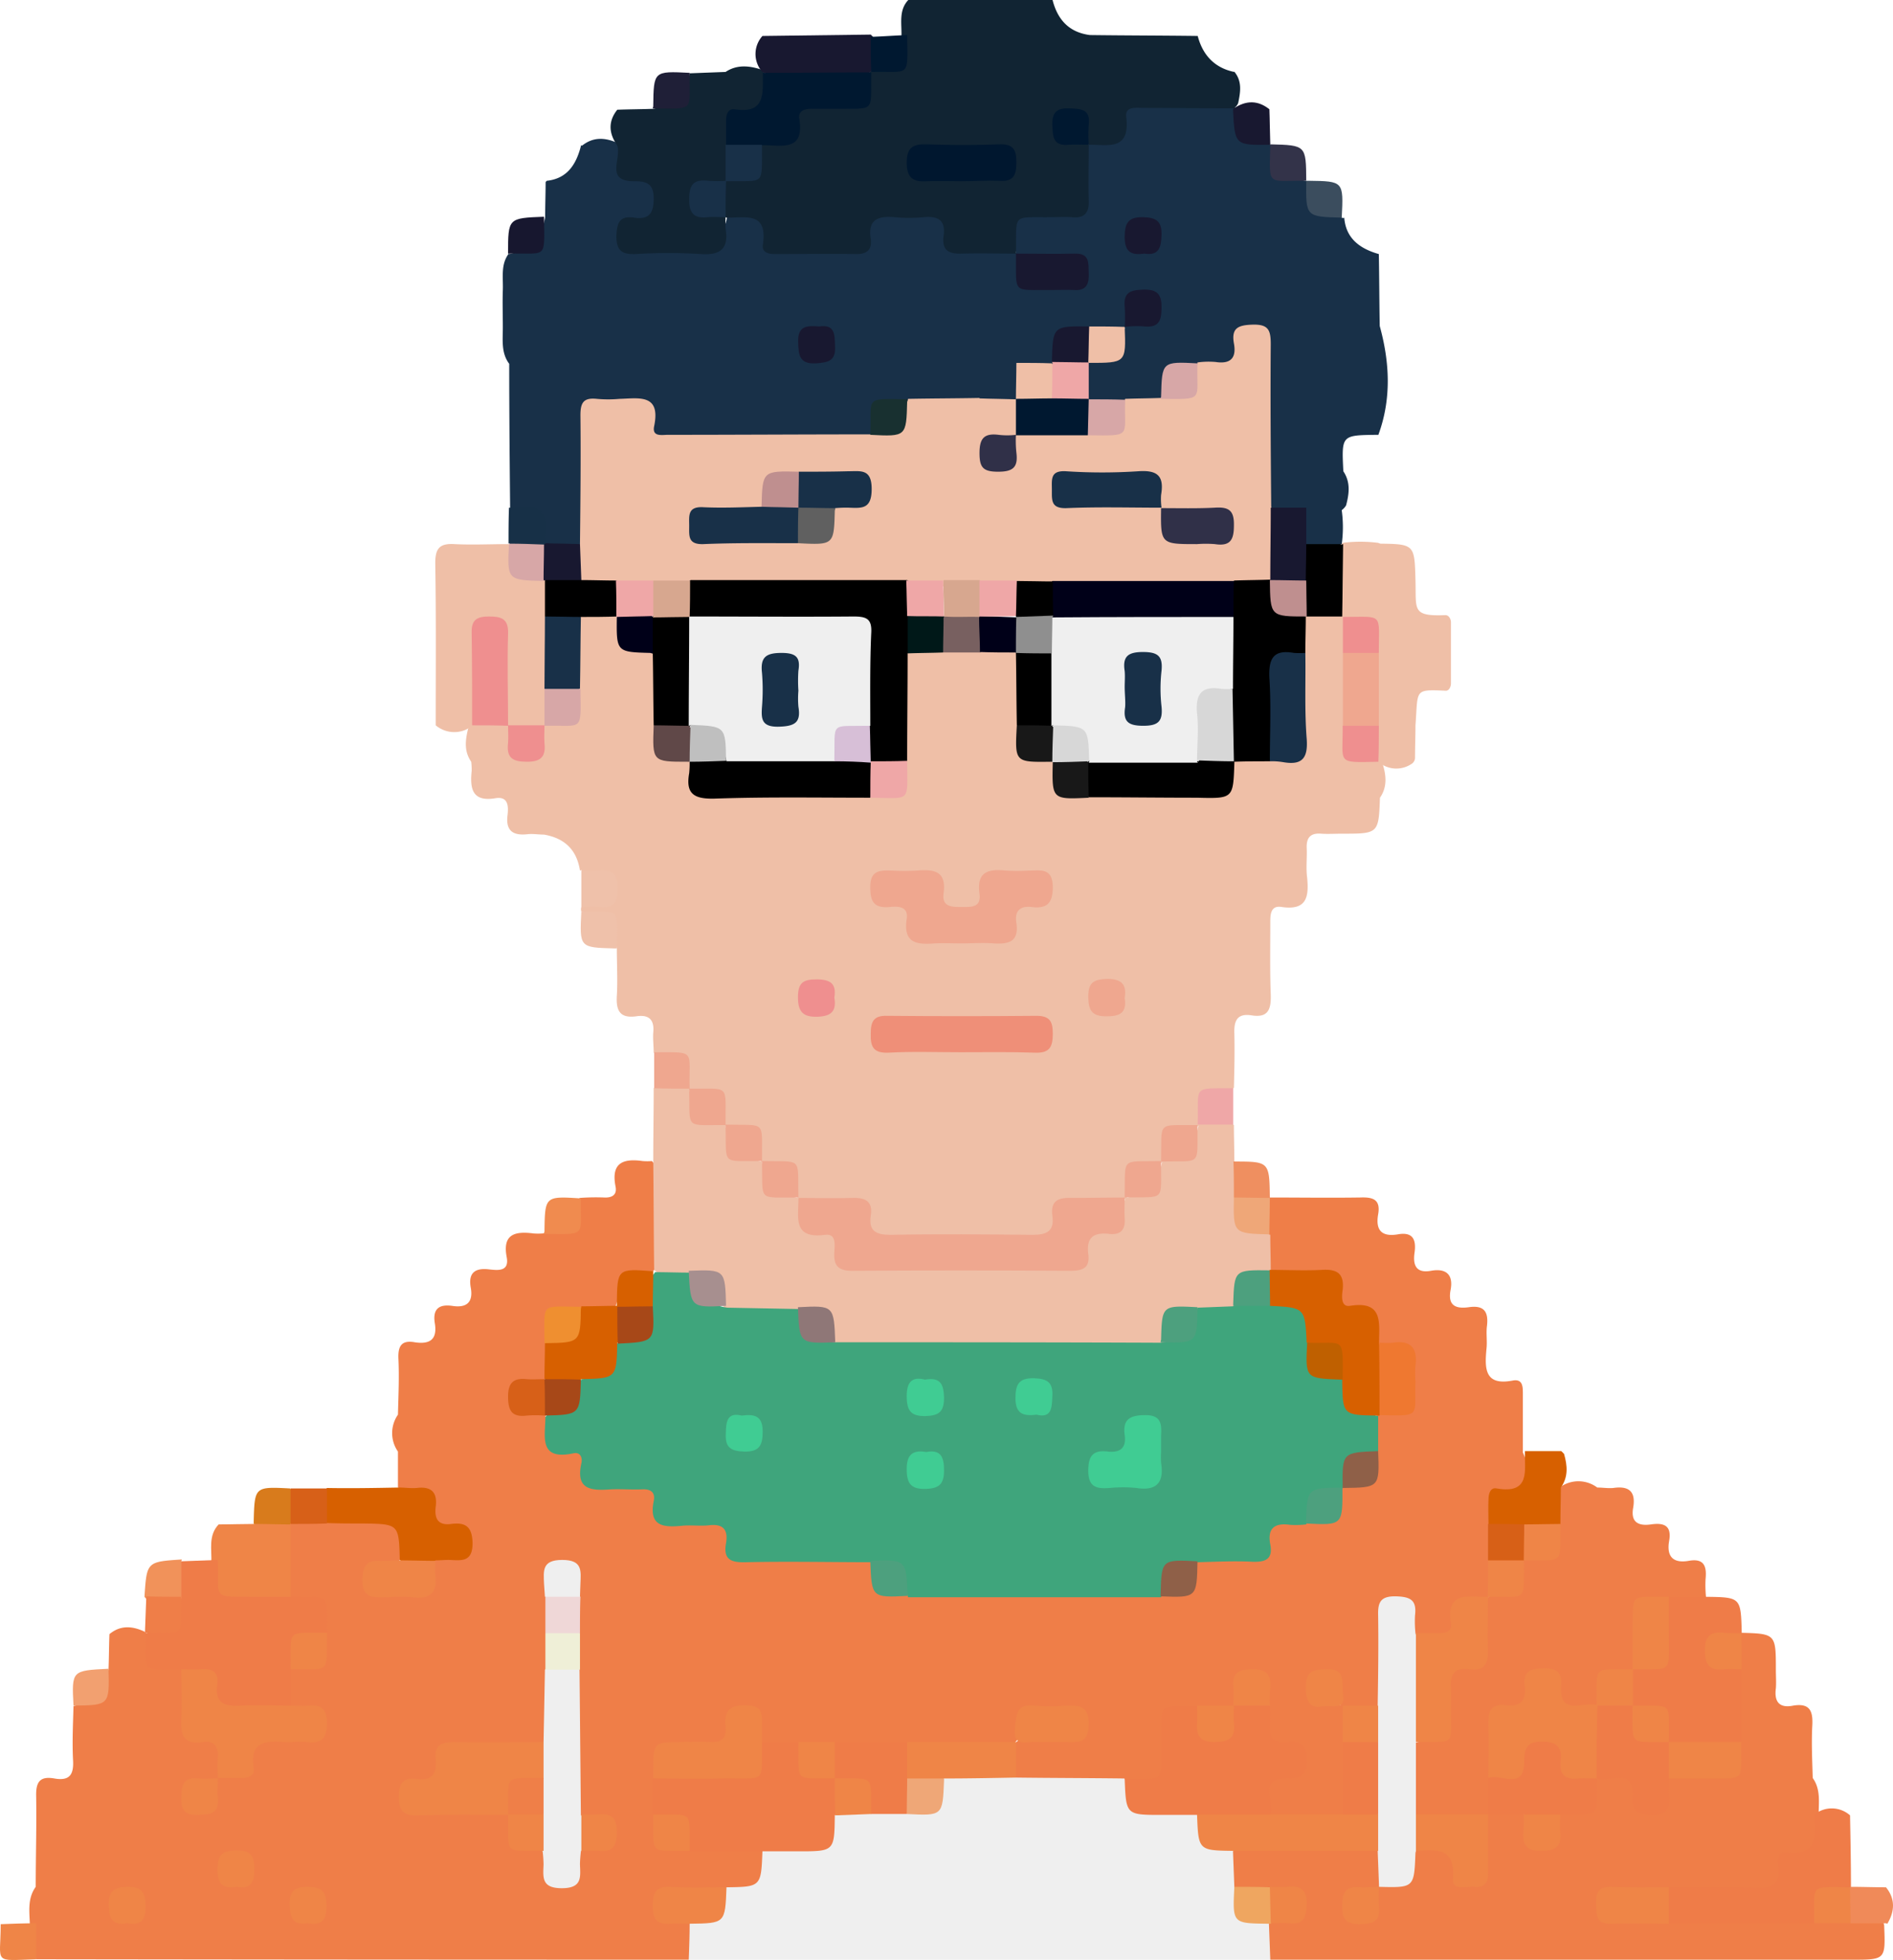 <svg xmlns="http://www.w3.org/2000/svg" viewBox="0 0 415.99 430.46"><defs><style>.cls-1{fill:#ef7e48;}.cls-2{fill:#efbfa7;}.cls-3{fill:#183048;}.cls-4{fill:#efefef;}.cls-5{fill:#112433;}.cls-6{fill:#ef7c48;}.cls-7{fill:#d76000;}.cls-8{fill:#ef8547;}.cls-9{fill:#181830;}.cls-10{fill:#d87b1c;}.cls-11{fill:#d76018;}.cls-12{fill:#333349;}.cls-13{fill:#f1925a;}.cls-14{fill:#f08a59;}.cls-15{fill:#f2a070;}.cls-16{fill:#1f1f37;}.cls-17{fill:#173047;}.cls-18{fill:#ef8f60;}.cls-19{fill:#f08b4f;}.cls-20{fill:#17172f;}.cls-21{fill:#3b4d5e;}.cls-22{fill:#efc1aa;}.cls-23{fill:#efa78f;}.cls-24{fill:#efa7a7;}.cls-25{fill:#3fa57c;}.cls-26{fill:#ef7830;}.cls-27{fill:#efefd7;}.cls-28{fill:#efd7d7;}.cls-29{fill:#8f6048;}.cls-30{fill:#4da07e;}.cls-31{fill:#d76017;}.cls-32{fill:#efa778;}.cls-33{fill:#ef8f30;}.cls-34{fill:#ef8f78;}.cls-35{fill:#ef8f8f;}.cls-36{fill:#000018;}.cls-37{fill:#001818;}.cls-38{fill:#786060;}.cls-39{fill:#d7a7a7;}.cls-40{fill:#604848;}.cls-41{fill:#181818;}.cls-42{fill:#183030;}.cls-43{fill:#efa660;}.cls-44{fill:#efa777;}.cls-45{fill:#001830;}.cls-46{fill:#00172f;}.cls-47{fill:#a78f8f;}.cls-48{fill:#8f7777;}.cls-49{fill:#40cc93;}.cls-50{fill:#a74818;}.cls-51{fill:#bf6000;}.cls-52{fill:#ef7f48;}.cls-53{fill:#d7bfd7;}.cls-54{fill:#d7a78f;}.cls-55{fill:#d7d7d7;}.cls-56{fill:#bf8f8f;}.cls-57{fill:#bfbfbf;}.cls-58{fill:#8f8f8f;}.cls-59{fill:#303048;}.cls-60{fill:#606060;}</style></defs><title>Asset 7</title><g id="Layer_2" data-name="Layer 2"><g id="Layer_1-2" data-name="Layer 1"><path class="cls-1" d="M151.35,430.4q-71.7,0-143.4-.1c-2-2.3-1.3-5.2-1.4-7.9s-.5-5.5,1.3-8c0-6.6.2-13.1.1-19.7-.1-3.1.6-4.7,4-4.1s4.3-.9,4.1-4.1c-.2-3.9,0-7.9.1-11.8,4.3-1,7-3.7,7.7-8.1.1-2.6.1-5.2.2-7.7,2.4-2,5-1.8,7.6-.6a2.7,2.7,0,0,1,1.1,1.5c.3,3.8,2.1,5.9,6,5.9a2.34,2.34,0,0,1,1.6,1c1.6,3.1.8,6.5,1,9.7.1,2,.2,3.8,2.7,4.6,5.5,2,5.8,2.8,4.4,8.7-1.1,1.8-2.9,1.9-4.7,2.2a2.48,2.48,0,0,0-2.3,2.7,2.1,2.1,0,0,0,2.1,2.3,2.49,2.49,0,0,0,2.8-2.2c.3-1.6.3-3.3,1.7-4.5,3.3-1.2,6.8-2,7.1-6.7.1-2.1,2.6-2.2,4.4-2.3,2.5-.2,4.9,0,7.4-.2,1.6-.2,3-.6,3-2.5,0-1.7-1.2-2.2-2.6-2.4s-3-.3-4.1-1.5a8.8,8.8,0,0,1-.2-7.6,2.66,2.66,0,0,1,2-1.3c4.9.1,5.6-3,5.2-6.9,1.8-6.3-3.5-6.4-7.1-8.2-1.7-5-1.2-10-.4-15a2.59,2.59,0,0,1,1.1-1.4c2.6-1.3,5.5-.8,8.2-.9a72.16,72.16,0,0,1,9.3-.1c7,.1,8.2,1.7,6.9,8.8-.9,1.7-2.6,1.8-4.2,2.1s-3,.8-2.9,2.7c.1,2.3,1.9,2.4,3.6,2.4s3.6,0,5.5,0c2.4,0,3.7-1.1,3.9-3.5a6.39,6.39,0,0,1,1-3.3c1.2-1,2.7-1,4.2-1.3s2.5-.9,2.4-2.6a2.3,2.3,0,0,0-2.1-2.3c-3.4-.4-5.5-1.9-5.6-5.6a2.63,2.63,0,0,0-2.6-2.5c-1.4-.3-3-.2-4-1.5v-7.8a7.07,7.07,0,0,1,0-8.1c.1-4.1.3-8.2.1-12.4-.1-2.8.8-4,3.6-3.5,3.3.5,5-.6,4.4-4.2-.5-3.1.9-4.2,3.8-3.8,3.1.5,4.7-.7,4.1-4s1-4.4,4.1-4c1.9.2,4.4.5,3.8-2.7-1-5.2,2-5.7,5.9-5.2a13.33,13.33,0,0,0,2,0,9.44,9.44,0,0,0,8.1-7.8,48.66,48.66,0,0,1,5.4-.1c1.9.1,2.9-.7,2.5-2.5-1-5.2,1.8-6.1,6-5.5a13.33,13.33,0,0,0,2,0c1.8,1.9,1.5,4.2,1.5,6.5-.1,5.4.5,10.8-.4,16.2a10.93,10.93,0,0,1-.8,1.5c-5.2.3-7.2,3.8-8.4,8.2-2.3,1.3-4.8,1-7.3,1-6.9.1-6.9.1-7,6.9,0,2.5.3,5-.9,7.3-1.2,1.6-3.2,1.4-4.9,1.9a2.29,2.29,0,0,0-2,2.4,2.38,2.38,0,0,0,2,2.4c1.7.5,3.7.3,4.9,1.9.9,3.3,1.8,6.4,6,6.7a3,3,0,0,1,2.5,2.8c.5,4.4,3.5,4.7,6.8,4.5a27.9,27.9,0,0,1,5,.2c2.2.3,3.9,1.2,4.2,3.5.5,3.7,2.9,4.4,6.1,4.3a41.73,41.73,0,0,1,5,.1c2.5.2,4.6,1.1,5,3.9.5,3.5,2.8,4,5.8,4h18.4c2.1,0,4.3-.2,6.3,1,.4.3.9.7.9,1.1.2,5.4,3.4,6.6,8.1,5.9q27-.3,54,0c6,1.6,7.7-2.4,8.9-6.9,2.9-1.6,6.1-1,9.2-1,2.9,0,5-.5,5.6-4,.8-4.9,5-3.7,8.3-3.9,6.9.1,6.9.1,8.1-6a2.13,2.13,0,0,1,1-1.1c6.4-1.6,6.4-1.6,6.4-7.6,0-2.4-.2-4.9.6-7.2a2.54,2.54,0,0,1,1.1-1.2c5.9-1.5,8-5.4,6.1-11.6a3.07,3.07,0,0,0-2.8-2.3c-1.4-.2-3-.3-4.1-1.5-.9-3.5-1.7-7-6.5-7.2-1.4-.1-2.1-1.6-2.2-3-.2-3.8-2.7-4.3-5.8-4.3s-6.3.7-9.1-1.3c-1.7-2.3-1.3-5-1.3-7.7s-.4-5.3.8-7.8l.6-.6c6.6,0,13.2.1,19.9,0,2.7-.1,4.6.3,4,3.7s.7,5,4.3,4.4c3.3-.6,4.1,1.1,3.7,4-.4,2.7.3,4.6,3.6,4s5,.8,4.3,4.3c-.6,3.3,1.1,4.1,4,3.7,3.4-.5,4.4,1,4,4.2-.2,1.6.1,3.3-.1,5-.4,4.3-.4,8.1,5.8,6.9,2.2-.4,2.2,1.4,2.2,2.9V319c2.5,5.6,1.8,7.6-3.7,9.5-3.6,1.2-2.5,4-2.9,6.4.1,2.6.1,5.2,0,7.7s.3,5.2-.7,7.8a3.45,3.45,0,0,1-1.2,1.2c-3.2.7-6,1.4-6.7,5.6-.6,3.3-3.9,3.7-9,1.9a7.07,7.07,0,0,1-1.2-3.7c-.3-1.3-.6-2.6-2.3-2.6-2,0-2.5,1.4-2.6,3-.3,4.3,0,8.5-.1,12.8-.1,2.3.3,4.6-1.3,6.6a7.87,7.87,0,0,1-7.3.3,4.47,4.47,0,0,1-2-3.3c-.3-1.8-.4-3.8-2.9-3.8a2.08,2.08,0,0,0-2.3,2c-.1,2.9,2.1,2.9,4,3.2a4.82,4.82,0,0,1,2.9,1.7c1.4,2.4.9,5.1,1,7.7-.3,5.3,1.2,10.7-1.2,15.9-5.2,2.2-10.5,1.7-15.8.4-3.1-5.3-2.3-8,3.1-10.1,1.3-.5,2.5-.8,2.6-2.5a2.1,2.1,0,0,0-2.1-2.3c-5.7-.5-5.6-4.6-5.5-8.7-.5-2.5,1.8-6.4-2.1-7.1-4.5-.8-2.4,4.1-3.9,6.1a2.34,2.34,0,0,1-1.2,1c-2.5.8-5.1.6-7.6.6-5.9.5-6,.6-6.2,6.3v2.5c-.2,6.1-1.2,7-7.4,7.2a20.83,20.83,0,0,0-2.5,0c-6.1.3-12.2.1-18.3.1a9.43,9.43,0,0,1-5.2-1.1c-1.9-2.5-1.8-5.1-.5-7.9,1.6-2.1,4-1.9,6.3-2,2.1-.1,4.3.2,6.4-.3a2.33,2.33,0,0,0,2-2.5,2.1,2.1,0,0,0-2.2-2.2,34.78,34.78,0,0,0-7.9,0,2.78,2.78,0,0,0-2.6,2.5c-.3,1.6-.6,3.3-2.1,4.3-7.6,2.2-15.4.7-23.2,1-5.3.1-10.6.2-15.8,0-2.7.1-5.5.1-8.2,0s-5.3.4-7.8-.9c-1.4-1.2-1.4-2.9-1.7-4.5-.3-1.2-.8-2.2-2.2-2.3a2.27,2.27,0,0,0-2.5,1.9c-.5,6-4.8,5.7-9.1,5.7-7,0-7,0-7.1,6.7.1,2.5.1,4.9,0,7.4.1,6.9.1,6.9,7.3,6.9,5.2.3,10.5-1.2,15.5,1.2,2.7,7.3.9,9.6-7.3,9.6-3.8,0-7.5-.1-11.3,0-1.6.1-3.5.1-3.7,2.3s1.6,2.5,3.2,2.8a5.09,5.09,0,0,1,3.5,1.5C153.25,425.3,153.45,428,151.35,430.4Z"/><path class="cls-2" d="M143.65,231.2c0-1.5-.2-3-.1-4.4.3-2.9-1-4-3.7-3.6-3.6.5-4.5-1.2-4.3-4.5s0-6.9,0-10.4c-.9-4.4-3.4-7.1-7.8-8.1a1.7,1.7,0,0,1,0-1c1-1.1,2.3-1.2,3.6-1.4s2.6-.8,2.7-2.4c.1-1.9-1-2.6-2.7-2.9-1.3-.2-2.7-.3-3.6-1.4l-.3.1c-.7-4.5-3.3-7.1-7.9-7.9-1.2,0-2.3-.2-3.5-.1-3.3.4-5-.7-4.5-4.3.2-1.9.1-4-2.6-3.6-5.2.9-5.7-2.1-5.3-6a14.08,14.08,0,0,0-.1-2c-1.6-2.3-1.3-4.7-.7-7.2a3.25,3.25,0,0,1,1-1.3,10.51,10.51,0,0,1,7.2-.3,2.73,2.73,0,0,1,1.2.9,8.38,8.38,0,0,1,.8,3.8c.1,1.4.7,2.5,2.3,2.6a2.51,2.51,0,0,0,3-2.5c.2-1.3.1-2.6.8-3.8a3.57,3.57,0,0,1,1.1-1c6.2-1.3,6.2-1.3,6.1-8.2.3-5.1-1.1-10.2,1.1-15.1,2.6-1.8,5.2-1.6,7.9-.4,1.4,4.5,4.1,7.7,8.9,8.7,1.8,4.9.7,10,.9,15.1-1.6,6.1,3,7.3,7,8.9,2.2,6.1,2.2,6.1,9.1,6.2,9.9.1,19.8-.1,29.6.1,7.1-.1,7.1-.1,7.2-7.3.3-7.7-1.3-15.5,1-23.1,2.4-2.1,5.3-1.5,8.1-1.5s5.5-.1,8.3,0,5.6-.5,8.1,1.4c2.5,4.9,1,10.2,1.3,15.2-1.4,5.6,2,7.6,6.6,8.6.2.2.5.5.5.8.2,5.3,3.3,6.7,8.1,5.9,7.5-.2,15-.2,22.4,0,5.9,1.5,7.5-2.5,8.9-6.9,2.4-1.4,5.1-1.1,7.7-1.1,6.5-.3,6.6-.4,6.6-6.7.1-5.2-.1-10.4.1-15.7,0-2.7-.4-5.4,1-7.9,2.3-2.1,5-1.7,7.7-1a3,3,0,0,1,1.3,1.2c1.1,2.6.7,5.3.8,7.9q.15,7.35,0,14.7c-.1,6.8-.1,6.8,6.2,8.3a2.54,2.54,0,0,1,1.1,1.2c.8,2.6,1,5.1-.6,7.4-.3,7.9-.3,7.9-8.4,7.9-1.5,0-3,.1-4.5,0-2.4-.2-3.3.9-3.2,3.2.1,2.1-.2,4.3.1,6.5.4,4.2-.1,7.2-5.6,6.4-2.4-.4-2.5,1.6-2.5,3.3,0,5.3-.1,10.6.1,15.9.1,3.2-.5,5.2-4.2,4.6-3.2-.5-3.9,1.2-3.8,4,.1,4,0,7.9-.1,11.9-.4.3-.8.8-1.2.8-4.6-.2-5.6,2.9-5.9,6.6a3.13,3.13,0,0,1-.9,1.1c-4.4.3-7.4,2-7.1,7a3.46,3.46,0,0,1-1,1.1c-5.2-.2-6.7,3.3-7.4,7.5a4.19,4.19,0,0,1-1.4.9,19.39,19.39,0,0,1-5.9.5c-3.8-.1-7.3-.2-8.1,5-.4,2.6-3,2.9-5.2,2.9-10.4.2-20.9.2-31.3,0-2.7,0-5-.9-5.5-4s-2.5-3.9-5.3-3.9a34.92,34.92,0,0,1-7.9-.4,5.07,5.07,0,0,1-1.5-.7c-.3-.4-.8-.8-.8-1.2,0-4.5-2.4-6.4-6.6-6.4a3.13,3.13,0,0,1-1.1-.9c-.3-4.3-1.9-7.4-7-7.1a3.13,3.13,0,0,1-1.1-.9c-.1-4.6-2.2-7.2-7-7.1a3.18,3.18,0,0,1-1-1C151.15,233.6,147.55,232.2,143.65,231.2Z"/><path class="cls-3" d="M303,55.8c.1,5.3.1,10.5.2,15.8,2.2,8,2.6,16-.3,23.9h-.5c-7.6.1-7.6.1-7.2,8,1.6,2.4,1.3,4.9.6,7.5a3.45,3.45,0,0,1-1.2,1.2c-2.6,1-5.2.6-7.9.7s-5.4.5-7.9-1.2c-1.5-2-1.2-4.4-1.2-6.7V80.2a16,16,0,0,0-.3-4.4c-.3-1.2-.9-2.1-2.3-2.1a1.84,1.84,0,0,0-2,1.8c-.7,5.8-4.8,5.9-9.2,5.6-6-1.5-7.3,2.7-8.6,7-2.5,1.4-5.1,1-7.8,1s-5.4.4-7.9-1c-2.1-2.3-1.7-4.9-1.1-7.5a3,3,0,0,1,.9-1.3c4.8-.2,6.9-3.2,7.9-7.4,1.2-1.4,3-1.2,4.6-1.6a2.49,2.49,0,0,0,2-2.9,2.14,2.14,0,0,0-1.9-2c-1.5-.2-2.6.3-3,1.8-.5,1.7-.3,3.7-1.9,4.9-2.1,1.5-4.6,1-6.9,1-6.5,0-6.5,0-8,6.2a3.18,3.18,0,0,1-1.2,1.1c-2.4.9-4.9.6-7.4.6-4-.4-7.1.3-7.1,5.3a2.66,2.66,0,0,1-1.3,2c-4.9,1.6-10,.7-15,.8-6.3-1.7-7.1,3.4-8.9,7.2-1.8,1-3.9.9-5.8.9h-34.8c-4,0-7.2-.4-8.8-5.3-1.4-4.5-5.9-2.4-9.1-2.5-3.4-.1-3.3,2.6-3.3,5-.1,6.1,0,12.3,0,18.4,0,2.3.2,4.7-1.1,6.8-2.5,2-5.1,1.7-7.9.7-.3-.2-.7-.4-.7-.6-.7-4.5-3.4-7-7.6-8-.1-10.6-.2-21.2-.2-31.8-1.8-2.4-1.4-5.2-1.4-8s-.1-5.4,0-8.2-.5-5.6,1.3-8l.1.1c4.5-.9,7.1-3.6,7.9-8.1,0-2.6.1-5.2.1-7.7.1-.1.2-.3.3-.3,4.6-.5,6.5-3.8,7.5-7.8l.2.1c2.5-2,5.1-1.8,7.8-.6a4.48,4.48,0,0,1,1.4,3.1c.2,2.6,1.5,3.8,4.1,4.1,2.9.3,3.8,2.3,3.9,4.9s-.6,4.9-3.8,5.6c-1.8.4-4,.6-3.6,3.2s2.7,2,4.4,2.1c2,.1,4-.2,6,.1,5.7.7,10.4-.1,11.7-6.9,5.9-2,7.4-1.5,9.4,3.9a3.86,3.86,0,0,0,4.1,2.8c4.3.1,8.6,0,12.9,0,2.3,0,3.7-1,4.1-3.4.5-3.5,3-4.4,6.1-4.5,2.3,0,4.6-.1,6.9,0,2.9.1,5.2,1,5.7,4.3.4,3,2.3,3.6,4.9,3.6,3.1.1,6.3-.7,9.2,1.1a5.24,5.24,0,0,1,1,1.1c1.3,1.7.2,4.6,2.7,5.5s5.2.4,7.8.3c1.5,0,3.1-.3,3.1-2.4,0-1.9-1.4-2.4-3-2.6-2-.2-4,0-5.9-.1s-4,0-5.5-1.6c-2.4-6.4-1-9.1,5.3-9.1,10.2-.1,9.4-.1,9.4-9.5a13,13,0,0,1,.6-4.4,3,3,0,0,1,1.2-1.3c3.3-.8,6.3-1.7,6.8-5.9a3.26,3.26,0,0,1,3.3-2.6c7.1-.2,14.2-1.3,21.2.6.2.2.6.4.7.7.4,4.8,3.6,6.7,7.7,7.8v-.1a9.13,9.13,0,0,0,7.9,8h0c.8,4.4,3.5,7,7.8,8.1l.2-.1C295.75,52.3,298.75,54.6,303,55.8Z"/><path class="cls-4" d="M223.25,390.4c7.9.1,15.9.1,23.8.2a5.07,5.07,0,0,1,1.5,3c.3,2.7,2,3.3,4.4,3.5,3.4.2,6.9-.7,10.1,1a3.11,3.11,0,0,1,1.1,2.1c.1,3.4,1.6,5.2,5.1,5.2a3.34,3.34,0,0,1,2.2,1.1c1.4,2.4,1,5,1,7.5-1.6,6.1,3,7.1,7,8.7,1.3,2.6,1.5,5.2-.3,7.7H151.35c.1-2.6.2-5.3.2-7.9,4.4-1,6.9-3.7,8-8,7.7-.1,7.7-.1,8-8,1.3-1.5,3.2-1.6,5-1.4,5.6.7,9.8-.5,10.7-6.9,2.5-1.5,5.2-1.1,7.9-1.1s5.2-.1,7.8,0c4,.4,7.4,0,7.4-5.3a2.55,2.55,0,0,1,1.4-2C213,388.7,218.15,388.1,223.25,390.4Z"/><path class="cls-1" d="M279.15,430.4c-.1-2.6-.2-5.3-.3-7.9l.5-.5c1.9-1.6,6.7.5,6-3.9-.7-3.9-4.6-1.6-7-2.2-2.5,0-5,.5-7.1-1.4-.1-2.6-.2-5.3-.3-7.9a2.92,2.92,0,0,1,1.6-1.1c10.1-.6,20.1-1.5,30.1.5,2.1,2.3,1.9,4.9.9,7.6-1,1.8-2.9,2-4.7,2.3a2.52,2.52,0,0,0-2.4,3.1,2,2,0,0,0,1.9,1.9,2.51,2.51,0,0,0,3-2.5c.2-1.5.3-3,1.6-4.1,4.6-.8,7-3.6,7.6-8.1,6.1-2.1,7.6-1.5,9.7,4,.5,1.3,1,2.5,2.6,2.4,2-.1,2.2-1.7,2.3-3.2.3-3.4-.4-6.9.7-10.3a3.18,3.18,0,0,1,1.1-1.2,9.32,9.32,0,0,1,7.5.1c1.5,1.2,1.3,2.9,1.6,4.5s1,2.5,2.6,2.4,2.3-1.1,2.5-2.5.2-3,1.3-4.2c4.8-.4,7.2-3.3,8-7.8,5.9-2.2,7.6-1.6,9.5,3.8.5,1.3.9,2.5,2.5,2.5,2,.1,2.3-1.4,2.6-2.9.2-1.3.3-2.6,1.3-3.6,2.4-1.5,5.1-1.1,7.6-1.1,6.8-.1,6.8-.1,7-6.8-.1-5.1-.2-10.1,0-15.2.1-2.7-.4-5.4.8-7.9l.6-.6c7.9.2,7.9.2,7.9,8.2,0,1.3.1,2.7,0,4-.4,3,.8,4.4,3.8,3.8,3.7-.6,4.4,1.2,4.2,4.5-.2,3.8,0,7.6.1,11.4,1.8,2.5,1.3,5.4,1.3,8.2.2,4.5.5,8.9-5.6,9.7-1.6.2-2.1,1.6-2.3,2.9-.6,3.8-3.2,4.7-6.5,4.7-6.1,0-12.3.2-18.4-.1-3.8.1-7.6-.1-11.4.1-1.5.1-3.2.2-3.3,2.2-.2,2.3,1.6,2.6,3.3,2.7,3.8.2,7.6,0,11.4.1,10.3-.2,20.6-.2,30.8,0,2.8-.1,5.5-.1,8.3,0s5.6-.6,8,1.4c0,.2.1.3.1.5.3,7.5.3,7.5-7,7.5Z"/><path class="cls-5" d="M239.25,31.8c0,4.1-.1,8.2,0,12.3.1,2.8-1.1,3.9-3.8,3.6-1.5-.1-3,0-4.4,0-8.9.1-7.6-1-7.8,8h0c-4,0-8-.1-11.9,0-3,.1-4.4-.8-4-3.9.5-3.4-1.2-4.4-4.3-4.1a35.28,35.28,0,0,1-6.5,0c-3.6-.3-5.9.5-5.2,4.8.3,2.3-.8,3.3-3.1,3.3-6-.1-11.9,0-17.9,0-1.4,0-3-.3-2.7-2.1,1.1-7.4-4-5.8-8.1-5.9l-.6-.6a9.67,9.67,0,0,1-.1-7.1A2.91,2.91,0,0,1,160,39c5.7.5,6-4.3,7.6-7.7,3.5-.9,7-1.5,7.2-6.4,0-1.6,1.8-2.1,3.4-2.4a16.32,16.32,0,0,1,5.4-.1c4.5.6,6.9-1.2,7-5.7a3.81,3.81,0,0,1,.9-1.3c6.6-2,6.6-2,6.6-8.1,0-2.5-.5-5.2,1.5-7.3h31.7c1.1,4.3,3.6,7.1,8.2,7.7,7.9.1,15.8.1,23.7.2,1.1,4.2,3.7,7,8,7.9v-.1c1.8,2.1,1.4,4.5.9,6.9a2.34,2.34,0,0,1-1,1.2c-6.6,0-13.3-.1-19.9-.1-1.6,0-4-.4-3.7,2,.9,7.6-4.2,6-8.2,6.1-1.3-1.2-1.1-3-1.5-4.5s-1.5-2-3-1.9a2,2,0,0,0-1.9,1.9,2.46,2.46,0,0,0,1.9,3C236.25,30.7,238,30.4,239.25,31.8Z"/><path class="cls-2" d="M143.75,278.9c-.1-8-.1-15.9-.2-23.9,0-5.3.1-10.7.1-16,2.6-1.9,5.2-1.8,7.8.1h0a9.55,9.55,0,0,0,8,8h0a9.55,9.55,0,0,0,8,8h0a9.55,9.55,0,0,0,8,8h0c1.4,3.5,2.7,7,7.4,7.5,1,.1,1.6,1.3,1.7,2.3.4,4.3,3.2,4.7,6.7,4.7,13.4-.1,26.9-.1,40.3,0,3.5,0,6.3-.4,6.7-4.7.1-1,.7-2.2,1.7-2.3,4.6-.4,6-4,7.4-7.5h0a9.55,9.55,0,0,0,8-8h0a9.55,9.55,0,0,0,8-8h0c2.6-1.8,5.2-2,7.8,0,0,2.7.1,5.3.1,8,1.8,2.2,1.4,4.9,1.4,7.5-1.5,5.6,2.4,7.1,6.5,8.6,0,2.6.1,5.2.1,7.8-.2.2-.3.4-.5.6-5.5-.2-6.1,4.5-7.8,8.1-2.4,1.1-4.9.8-7.4.8-4.3-.6-7.2.6-7.4,5.6,0,.8-.7,1.4-1.5,1.8a14.81,14.81,0,0,1-5.9.8h-58.6a16.78,16.78,0,0,1-5.9-.7,2.59,2.59,0,0,1-1.6-1.8c-.2-5.1-3.3-6.2-7.6-5.6-5-.1-10.1.8-15-.7a2.47,2.47,0,0,1-1.4-1.9c0-5.1-3.3-5.8-7.3-5.3C148.65,280.3,146,281,143.75,278.9Z"/><path class="cls-1" d="M351,326.7c1.2,0,2.3.2,3.5.1,3.4-.5,5,.7,4.4,4.3-.6,3.2,1.1,4.1,3.9,3.7s4.6.2,4,3.6.8,5,4.3,4.4c3.3-.6,4,1.1,3.7,4a27.06,27.06,0,0,0,.1,4c-2.2,2.1-5,1.4-7.6,1.5-7,.1-7,.1-7.1,7.2,0,2.1.2,4.3-.5,6.4a5.67,5.67,0,0,1-.8,1.3c-4.5.5-7.5,2.5-7.6,7.5a4,4,0,0,1-1.2,1c-6.3,1-6.7.8-8.8-4.6-.5-1.3-1-2.4-2.7-2.4a2.22,2.22,0,0,0-2.2,2.2c-.4,3.1-1.8,5.1-5.3,5.4-2.3.2-2.8,2-2.8,3.9-.1,3.6,0,7.2,0,10.8,0,2.6.5,5.4-1.4,7.6h0c-5.3,2.5-10.7,2.1-16.1.3-2.3-5.3-1.8-10.6-.4-16,6.9-1.4,7.7-6.2,7.2-12-.3-2.7.8-5.1,3.9-5.4,3.6-.4,3.9-2.7,4-5.6.1-3.1-.7-6.3,1.5-9.1.4-.3.8-.8,1.2-.8,4.7.1,5.7-3,6.1-6.7a2.66,2.66,0,0,1,1-1.1c6.3-1.5,6.3-1.5,6.3-8,0-2.6-.5-5.4,1.4-7.7A6.92,6.92,0,0,1,351,326.7Z"/><path class="cls-5" d="M159.45,47.7a20.85,20.85,0,0,0,0,2.5c.7,4.3-1,5.9-5.4,5.6a115.31,115.31,0,0,0-14.4,0c-2.9.1-4.2-.7-4.2-3.9.1-2.8.6-4.6,3.9-4.1s4.3-1,4.3-4.2-1.5-3.8-4.2-3.8c-6.8.1-2.6-5.3-3.9-8-1.8-2.6-1.9-5.2.1-7.7,2.6-.1,5.2-.1,7.8-.2a9.44,9.44,0,0,0,8.1-7.8l7.9-.3c2.4-1.6,5-1.4,7.6-.6a3.45,3.45,0,0,1,1.2,1.2c1.2,6.3,1,6.8-4.8,9-3.6,1.4-2,4.4-2.5,6.8,0,2.7.5,5.4-1.4,7.7h0a5.33,5.33,0,0,1-3.6,1.3c-1.6.2-2.9.7-2.9,2.6s1.3,2.4,2.9,2.7c1.3.1,2.6.2,3.5,1.2Z"/><path class="cls-2" d="M95.75,159.3c0-11.9.1-23.7-.1-35.6,0-3.2.9-4.4,4.2-4.2,3.9.2,7.9,0,11.9,0l.5.5c-.1,4.9,2.9,6.8,7.3,7a3.25,3.25,0,0,1,1,1.3c.8,2.5.5,5.1.6,7.7.2,5.1.1,10.2,0,15.4,0,2.8.5,5.6-1.4,8h0a6.33,6.33,0,0,1-8,0h0c-2.4-3.2-1.3-7-1.5-10.6-.2-2.5.1-5-.1-7.4-.1-1.7.1-4-2.6-3.9-2.3.1-2.2,2.2-2.2,3.8-.2,4,0,7.9-.1,11.9,0,2.1.2,4.3-1.4,6.1l-.2.2A6.32,6.32,0,0,1,95.75,159.3Z"/><path class="cls-2" d="M311.05,159.5c0,2.3-.1,4.6-.1,6.9a1.6,1.6,0,0,1-.8,1.4,6,6,0,0,1-6.9-.2c-.1-.1-.2-.1-.3-.2h0c-.1-.1-.1-.1-.1-.2-1.8-2.4-1.2-5.2-1.3-7.9q-.15-7.5,0-15V144c1.3-5.5-2.2-7.2-6.5-8.5l-.1-.1c-2.3-5.1,0-9.4-.4-15.3a1,1,0,0,1,.7-.9,30.49,30.49,0,0,1,7.4,0c.3,0,.5.2.8.2,7.4.1,7.4.3,7.6,8,.2,6.5-.9,8,6.6,7.7.7,0,1.2.8,1.2,1.6v13.4c0,.7-.4,1.6-1.1,1.6-7.1-.3-6.1-.3-6.7,7.6Z"/><path class="cls-6" d="M366.75,350.7h8.1c7.7.1,7.7.1,7.9,7.9l-.1.1c-1,1-2.3,1.1-3.6,1.3-1.6.2-2.8.8-2.8,2.7s1.3,2.4,2.9,2.6c1.3.2,2.6.3,3.5,1.3v15.9c-4.7,2.6-9.7,1.3-14.7,1a3.92,3.92,0,0,1-1.4-.8c-.2-.2-.5-.5-.5-.8.1-4.8-2.7-6.7-7.1-6.9a3.18,3.18,0,0,1-1.1-1.2c-.7-2.6-1-5.1.8-7.3a4.61,4.61,0,0,1,2.6-1.3c3.3-.3,3.8-2.3,3.9-5.1C365.45,357,364.55,353.6,366.75,350.7Z"/><path class="cls-6" d="M398.65,422.5h-31.9a6.33,6.33,0,0,1,0-8c6.4,0,12.9-.1,19.3.1,3.2.1,5.1-.6,4.7-4.3-.2-1.4-.3-3.7,1.7-3.5,7.3,1,6.4-3.9,6.3-8.3a6.05,6.05,0,0,1,7.8.2c.1,5.3.2,10.5.2,15.8-.2.2-.3.4-.5.6C401.25,415,399.85,418.6,398.65,422.5Z"/><path class="cls-7" d="M87.65,326.7c1.3,0,2.6.2,3.9.1,3.2-.4,4.6.9,4.2,4.1-.3,2.5.4,4.2,3.4,3.8,3.2-.4,4.6.6,4.7,4.2,0,4.3-2.5,3.8-5.2,3.7-1,0-2,.1-2.9.1-2.7,1.7-5.3,1.9-7.9-.1-.2-7.9-.2-7.9-8.2-8-2.6,0-5.2,0-7.8-.1a5.91,5.91,0,0,1,0-7.7C77.05,326.9,82.35,326.8,87.65,326.7Z"/><path class="cls-8" d="M63.85,334.8v15.9c-4.6,2.8-9.7,2.1-14.4.9-4.2-1-2.9-5.3-3-8.5.1-2.8-.7-5.9,1.6-8.3,2.6,0,5.2-.1,7.8-.1C58.45,332.9,61.15,332.7,63.85,334.8Z"/><path class="cls-7" d="M343,326.7c0,2.7-.1,5.3-.1,8-2.4,2-5.2,1.5-7.9,1.5s-5.6.6-7.9-1.5c0-1.8-.1-3.6,0-5.4,0-1.2.4-2.7,1.8-2.4,7.5,1.3,6.1-4,6.2-8.2h8l.6.6C344.45,321.9,344.65,324.4,343,326.7Z"/><path class="cls-9" d="M167.55,7.9l23.8-.3.6.6c1,2.6,1.2,5.1-.6,7.5h0c-2,1.8-4.6,1.7-7,1.5-5.6-.4-11.4,1.4-16.8-1.4l-.2-.2A5.92,5.92,0,0,1,167.55,7.9Z"/><path class="cls-9" d="M279.15,31.8c-7.8.1-7.8.1-8.2-7.8l.2-.2c2.7-1.8,5.3-1.8,7.8.2C279.05,26.5,279.05,29.1,279.15,31.8Z"/><path class="cls-10" d="M63.85,334.8c-2.7,0-5.4-.1-8.1-.1v-.5c.2-7.7.2-7.7,8-7.3a6.17,6.17,0,0,1,0,7.8Z"/><path class="cls-11" d="M63.85,334.7v-7.8h8v7.7C69.15,334.7,66.45,334.7,63.85,334.7Z"/><path class="cls-12" d="M287.05,39.7c-8.8-.1-8.1,1.5-7.9-8C287,31.9,287,31.9,287.05,39.7Z"/><path class="cls-13" d="M31.75,350.7c.5-7.7.5-7.7,8.2-8.2l-.1.4c2,2.4,1.6,4.9.6,7.5-2.2,2.1-4.8,1.6-7.3,1.2A2.16,2.16,0,0,1,31.75,350.7Z"/><path class="cls-14" d="M414.45,422.4h-7.8a6.32,6.32,0,0,1-.1-7.9l.2-.1c2.6,0,5.2.1,7.7.1,2.1,2.6,1.9,5.3.3,8Z"/><path class="cls-8" d="M.15,422.6c2.6-.1,5.2-.2,7.8-.2v7.9C-1.75,430.6.15,431.4.15,422.6Z"/><path class="cls-15" d="M23.85,366.5c.2,8,.2,8-7.7,8.1C15.75,366.9,15.75,366.9,23.85,366.5Z"/><path class="cls-16" d="M151.55,16c-.2,8.5,1.5,7.9-8.1,7.8,0-.2.1-.3.1-.5C143.65,15.6,143.65,15.6,151.55,16Z"/><path class="cls-17" d="M111.85,111.5a13.35,13.35,0,0,0,2,0c4.8-.8,6.6,1.3,5.9,5.9a7.14,7.14,0,0,0,.2,2l-.6.6c-2.6,1.1-5.1,1.4-7.5-.7l-.1.1C111.75,116.8,111.75,114.1,111.85,111.5Z"/><path class="cls-18" d="M271.15,263c0-2.6,0-5.3-.1-7.9,7.9,0,7.9,0,8,8v.1A6.46,6.46,0,0,1,271.15,263Z"/><path class="cls-19" d="M127.65,263.2c-.2,8.4,1.6,7.9-8.1,7.8a.9.9,0,0,1,.1-.5C119.75,262.7,119.75,262.7,127.65,263.2Z"/><path class="cls-20" d="M119.55,47.6c.1,9.6.8,7.9-7.9,8.1C111.65,47.9,111.65,47.9,119.55,47.6Z"/><path class="cls-21" d="M294.85,47.8c-7.9-.2-7.9-.2-7.8-8.1h.5C295.25,39.8,295.25,39.8,294.85,47.8Z"/><path class="cls-22" d="M127.75,191.2a26.7,26.7,0,0,0,4,0c3.1-.3,4,1.1,4,4s-.9,4.3-4,4c-1.3-.1-2.6,0-4,0Z"/><path class="cls-22" d="M127.75,200.2c8.6.2,7.9-1.4,7.8,8.1h-.5C127.35,208.1,127.35,208.1,127.75,200.2Z"/><path class="cls-23" d="M151.55,239.1c-2.6,0-5.2,0-7.8-.1v-7.9C153.15,231.1,151.35,230.5,151.55,239.1Z"/><path class="cls-24" d="M271,247h-7.8c.2-8.8-1.3-7.9,7.8-8Z"/><path class="cls-25" d="M183.55,294.8c23.8,0,47.7,0,71.5.1a9.45,9.45,0,0,0,8.1-7.7l7.8-.3c2.5-1.8,5.4-1.3,8.2-1.3,8.5-.1,9.3.6,9.3,8.6,0,6.2,0,6.2,6.7,8.5.6,4.6,3.3,7.3,7.7,8.3v7.8c-4.2,1.1-7,3.7-7.8,8.1h0a9.66,9.66,0,0,0-8,7.9,20.48,20.48,0,0,1-3.5.1c-3.4-.5-5.1.7-4.4,4.3.6,3.2-1,3.9-3.9,3.8-4-.2-8,0-11.9.1-4.6.6-7,3.5-8.2,7.7h-55.6c-1.1-4.3-3.7-7-8.2-7.7-9.1,0-18.2-.2-27.3,0-3.2.1-5.2-.4-4.5-4.2.5-3-.7-4.3-3.8-3.9-2,.2-4-.1-5.9.1-4.1.4-7.3.1-6.2-5.4.4-1.9-.6-2.7-2.5-2.6-2.3.1-4.6-.1-6.9,0-4.2.3-7.8.2-6.5-5.7.3-1.2-.2-2.6-1.8-2.2-7.7,1.6-6.1-3.8-6.1-8,.2-.2.3-.4.5-.5,5.4.1,6.1-4.1,7.4-7.8,4.8-.4,7.1-3.2,7.7-7.7.4-.3.8-.7,1.3-.7,5.1,0,6.2-3,5.6-7.4.1-2.6-.6-5.2,1.4-7.4l.2-.3c2.6,0,5.1.1,7.7.1,1.2,4.2,3.6,7.1,8.2,7.7l15.8.3A8.84,8.84,0,0,0,183.55,294.8Z"/><path class="cls-6" d="M39.85,350.7v-7.8l8-.3c.3,8.9-1.5,8,8.1,8.1h7.9c9.1.1,7.9-1.1,8,8a9.55,9.55,0,0,0-8,8v8c-4.7,2.7-9.6,1.5-14.5.9-1-.1-2.1-.9-2.1-1.9-.3-4.6-4.2-5.4-7.3-7-9.7-.1-7.7.7-8-8h0C36.35,357.8,39,355.1,39.85,350.7Z"/><path class="cls-6" d="M183.45,398.7c-.1,7.9-.1,7.9-8.1,7.9h-23.9a9.55,9.55,0,0,0-8-8v-8c2.4-2,5.3-1.4,8.1-1.5a26.73,26.73,0,0,1,4.9,0c5.4.7,9.7-.3,10.9-6.5h8c.2.2.6.5.6.8.2,4.6,3,6.3,7.2,6.6a3.18,3.18,0,0,1,1.1,1.2C185,393.8,185.15,396.3,183.45,398.7Z"/><path class="cls-6" d="M263.05,398.6h-7.8c-7.8,0-7.8,0-8.1-7.9,8.9-.3,8,1.6,8.1-8.2.1-8.9-1.1-7.7,8-7.8a5.33,5.33,0,0,1,1.3,3.6c.2,1.6.8,2.9,2.6,2.9s2.4-1.3,2.6-2.9c.2-1.3.3-2.6,1.3-3.6a6.33,6.33,0,0,1,8,0c0,1.3.1,2.6,0,3.9-.3,2.9.8,4.4,3.9,4,3.3-.4,4.2,1.1,4.2,4.2s-1.4,3.8-4.2,3.8c-6.8-.1-2.7,5.2-3.8,7.9C273.75,401.1,268.35,400.8,263.05,398.6Z"/><path class="cls-4" d="M311.15,382.6v15.9a6.91,6.91,0,0,1,0,8c0,.2-.1.3-.1.5-.3,7.6-.3,7.6-8,7.4h0c-.1-2.6-.2-5.3-.3-7.9-1.8-2.5-1.2-5.3-1.3-8.1-.1-5.2-.1-10.4,0-15.7,0-2.8-.6-5.6,1.3-8.1.1-6.6.2-13.1.1-19.7-.1-3,.5-4.4,4-4.3,3.2.1,4.5.9,4.1,4.2a25.41,25.41,0,0,0,.1,3.9A41.39,41.39,0,0,1,311.15,382.6Z"/><path class="cls-8" d="M39.85,366.6c1.5,0,3,.1,4.4,0,2.4-.2,3.9.7,3.5,3.3-.6,4.3,1.6,4.9,5.2,4.7s7.2,0,10.8,0c1.3,0,2.6.1,4,0,2.9-.3,4.1.8,4.1,3.9,0,3.3-1.2,4.5-4.4,4.1-1.6-.2-3.3.1-4.9,0-4.1-.3-7.7-.2-6.8,5.6.3,1.6-.9,2.3-2.5,2.3h-5.4c0-1.5-.1-3,0-4.4.2-2.4-.7-3.9-3.3-3.5-4.3.6-4.9-1.6-4.7-5.2S39.85,370.3,39.85,366.6Z"/><path class="cls-4" d="M119.45,382.6l.3-15.9a5.78,5.78,0,0,1,7.6,0c.1,10.6.2,21.2.3,31.9a6.91,6.91,0,0,1,0,8c-.1,1-.2,2-.2,2.9.1,2.8.5,5.2-4,5.2s-4.1-2.4-4-5.2a28.25,28.25,0,0,0-.2-2.9c-1.8-2.4-1.2-5.2-1.3-7.9s-.1-5.4,0-8.1C118.25,387.8,117.65,385,119.45,382.6Z"/><path class="cls-8" d="M119.45,382.6v8c-3.8,1.1-7.4,2.5-7.3,7.5-.2.2-.4.3-.5.5-6.6,0-13.3-.1-19.9.1-3,.1-4.1-.9-4.1-4s.9-4.4,4-4c3.4.5,4.4-1.3,4.1-4.4-.3-2.9,1.1-3.7,3.8-3.7C106.15,382.7,112.85,382.6,119.45,382.6Z"/><path class="cls-7" d="M302.85,310.9c-7.8-.1-7.8-.1-7.9-7.9a9.44,9.44,0,0,0-7.8-8.1c-.4-7.7-.4-7.7-8.1-8.1a6.18,6.18,0,0,1-.1-7.8l.1-.1c3.8,0,7.6.2,11.4,0,3.3-.2,5,.7,4.6,4.4-.2,1.4-.4,3.8,1.6,3.5,7.4-1.2,6.4,3.8,6.4,8.2a20,20,0,0,1,.1,15.9Z"/><path class="cls-8" d="M302.85,398.5v8h-31.8c-7.7-.1-7.7-.1-8-8h32A6.17,6.17,0,0,1,302.85,398.5Z"/><path class="cls-8" d="M311.15,382.6V358.7h5c1.4,0,3-.3,2.7-2.1-1.2-7.4,4.1-5.8,8.1-5.9,0,4-.1,8,0,11.9.1,3-.9,4.4-4,4-3.5-.5-4.4,1.3-4.1,4.4.1,1.3,0,2.7,0,4C318.85,383.7,320,382.5,311.15,382.6Z"/><path class="cls-8" d="M167.45,382.6c-.1,9.2,1.1,7.9-8.2,8-5.2.1-10.5,0-15.7,0v-1.5c0-6.5,0-6.5,6.3-6.5,2.1,0,4.3-.1,6.4,0,2.3.1,3.4-.9,3.2-3.2-.4-3.6.8-5,4.6-4.9,4.1.1,3.3,2.8,3.4,5.1Z"/><path class="cls-7" d="M135.65,295c-.2,7.7-.2,7.7-7.9,7.9a7.46,7.46,0,0,1-7.5.5l-.6-.6c0-2.6.1-5.2.1-7.9a9.89,9.89,0,0,0,8-8c2.6,0,5.2-.1,7.9-.1l.6.6A7.9,7.9,0,0,1,135.65,295Z"/><path class="cls-8" d="M223.25,390.4c-5.3.1-10.6.2-15.8.2a7.39,7.39,0,0,1-8.3.2,6.9,6.9,0,0,1,.2-8.2h23.9Z"/><path class="cls-6" d="M199.35,382.6v8c1.8,2.6,1.9,5.2-.1,7.8h-7.9c-.9-4.4-3.7-6.8-8-7.8h0a6.33,6.33,0,0,1,0-8Z"/><path class="cls-8" d="M87.75,342.7c2.6,0,5.3.1,7.9.1,0,1-.1,2,0,3,.5,3.9-1,5.5-4.9,5a32.46,32.46,0,0,0-5.4,0c-3,0-5.9.6-5.7-4.2s3.1-3.6,5.7-3.8A19.27,19.27,0,0,1,87.75,342.7Z"/><path class="cls-6" d="M302.85,398.5h-7.8V382.6a6.17,6.17,0,0,1,7.8,0Z"/><path class="cls-8" d="M230.15,382.6h-3c-2-.1-4.5,1-4.1-3,.3-3.2.3-5.5,4.5-5a34.21,34.21,0,0,0,6.4,0c3-.1,5.4-.1,5.3,4.2s-2.5,3.8-5.2,3.8Z"/><path class="cls-26" d="M303.15,310.8c0-5.3,0-10.6-.1-15.9,1,0,2,.1,3,0,3.9-.6,5.5,1.1,5,5a20.44,20.44,0,0,0,0,3.5C310.75,311.2,312.55,311,303.15,310.8Z"/><path class="cls-8" d="M159.65,414.5c-.3,7.9-.3,7.9-8,8-1.5,0-3-.1-4.5,0-2.9.2-3.7-1.1-3.7-3.8s.4-4.4,3.7-4.3C151.35,414.7,155.45,414.5,159.65,414.5Z"/><path class="cls-27" d="M127.45,366.7h-7.6v-8a5.78,5.78,0,0,1,7.6,0Z"/><path class="cls-8" d="M63.85,366.6c.1-9.1-1.1-7.9,8-8C71.65,367.8,73,366.5,63.85,366.6Z"/><path class="cls-28" d="M127.45,358.7h-7.6v-8a6.16,6.16,0,0,1,7.7,0C127.45,353.3,127.45,356,127.45,358.7Z"/><path class="cls-29" d="M295.05,326.8c-.1-7.8-.1-7.8,7.8-8.1C303.15,326.7,303.15,326.7,295.05,326.8Z"/><path class="cls-30" d="M287,334.6c.2-7.8.2-7.8,8-7.9C295.05,335,295.05,335,287,334.6Z"/><path class="cls-31" d="M327,334.7c2.7,0,5.3,0,8,.1a6.32,6.32,0,0,1-.1,7.9h0a6.19,6.19,0,0,1-7.9,0Z"/><path class="cls-4" d="M127.45,350.7h-7.7c-.1-1-.1-1.9-.2-2.9-.1-2.8-.5-5.2,4-5.2s4.1,2.4,4,5.2C127.55,348.7,127.45,349.7,127.45,350.7Z"/><path class="cls-30" d="M191.25,342.8c7.9-.3,7.9-.3,8.2,7.7C191.55,350.9,191.55,350.9,191.25,342.8Z"/><path class="cls-29" d="M255.05,350.6v-.5c.2-7.6.2-7.6,8.1-7.2C263,350.9,263,350.9,255.05,350.6Z"/><path class="cls-8" d="M327,342.7h7.9c-.1,9.3,1,7.9-8,8C327,348,327,345.4,327,342.7Z"/><path class="cls-8" d="M119.45,398.5v8c-8.9-.1-7.7,1.1-7.8-8h0A6.17,6.17,0,0,1,119.45,398.5Z"/><path class="cls-8" d="M127.75,406.5v-8c1.3,0,2.6.1,3.9,0,3.1-.3,3.9,1.1,3.9,4s-.9,4.3-3.9,4C130.45,406.4,129.05,406.5,127.75,406.5Z"/><path class="cls-8" d="M143.55,398.5c9.1.1,7.9-1.1,8,8C142.45,406.4,143.65,407.6,143.55,398.5Z"/><path class="cls-8" d="M52,414.4c-2.9.5-4.2-.5-4.2-3.7s.9-4.3,4.2-4.3c3.1,0,3.9,1.2,3.9,4.1S55.15,415,52,414.4Z"/><path class="cls-8" d="M28,422.4c-3.5.6-4-1.2-4.1-4-.1-3,1.1-3.9,4-4,3.4-.1,4.1,1.4,4.1,4.4C32,422,30.65,422.9,28,422.4Z"/><path class="cls-8" d="M67.65,422.4c-3.1.5-3.9-1-4-3.9s.8-4.1,3.9-4.1c3.3,0,4.2,1.1,4.2,4.3S70.55,422.9,67.65,422.4Z"/><path class="cls-8" d="M279.05,374.6h-8c0-1.3.1-2.6,0-3.9-.4-3.3,1.2-4.1,4.3-4.1s4,1.4,3.8,4.1A25.41,25.41,0,0,0,279.05,374.6Z"/><path class="cls-8" d="M290.25,374.8c-2.1.4-3.4-.9-3.3-4.5.1-3.3,1.6-3.6,4.3-3.7,4.7-.3,3.5,3,3.9,5.6C295.65,375.7,293.15,374.4,290.25,374.8Z"/><path class="cls-8" d="M271.15,374.6c0,1.3-.1,2.6,0,3.9.4,3.3-1.2,4.1-4.3,4.1s-4-1.4-3.8-4.1c.1-1.3,0-2.6,0-3.9Z"/><path class="cls-8" d="M302.85,382.6h-7.8v-8h7.8Z"/><path class="cls-8" d="M183.45,382.6v8c-9.1-.1-7.9,1.1-8-8Z"/><path class="cls-8" d="M47.85,390.6c0,1.5-.1,3,0,4.4.3,3.4-1.7,3.5-4.3,3.6-2.8.1-3.8-1-3.7-3.7s.2-4.6,3.6-4.3c1.5.1,2.9,0,4.4,0Z"/><path class="cls-32" d="M271.15,263c2.6,0,5.3.1,7.9.1,0,2.7-.1,5.3-.1,8C271,270.9,271,270.9,271.15,263Z"/><path class="cls-7" d="M143.55,279.2c0,2.6-.1,5.1-.1,7.7-2.6,2-5.2,1.9-7.8.1l-.1-.1v-.5C135.65,278.6,135.65,278.6,143.55,279.2Z"/><path class="cls-33" d="M127.65,287c-.1,7.9-.1,7.9-8,8C119.65,285.8,118.55,287,127.65,287Z"/><path class="cls-11" d="M119.65,310.9a25.39,25.39,0,0,0-3.9,0c-3.3.4-4.1-1.1-4.1-4.2s1.3-4.1,4.1-3.8c1.3.1,2.6,0,3.9,0l.1.1a6.6,6.6,0,0,1,.1,8Z"/><path class="cls-23" d="M247.15,263c0,1.5-.1,3,0,4.5.2,2.5-.8,3.8-3.4,3.5-3.3-.4-5.1.7-4.6,4.4.4,2.9-1,3.7-3.8,3.7-16.1-.1-32.2-.1-48.2,0-3.2,0-4-1.4-3.8-4.2.1-1.6.4-4-2-3.7-7.4,1-5.8-4.1-5.9-8.1,4,0,8,.1,11.9,0,2.9-.1,4.5.8,4,3.9-.5,3.4,1.2,4.2,4.3,4.2,10.4-.2,20.9-.1,31.3,0,3.1,0,4.8-.8,4.3-4.2-.4-3.1,1.1-4,4-3.9C239.25,263.1,243.25,263,247.15,263Z"/><path d="M199.45,143.5c0,7.9-.1,15.8-.1,23.7-2.3,2-4.8,1.6-7.4.8a2.78,2.78,0,0,1-1.2-1.2c-1-2.6-.6-5.3-.7-8-.2-4.4-.1-8.9-.1-13.3,0-8.5,0-8.5-8.3-8.5H159a19.89,19.89,0,0,1-6.4-.6,3.49,3.49,0,0,1-1.5-1.2c-1.1-2.9-1.5-5.7.8-8.2,1.8-1.1,3.8-1,5.8-1.1h35.8c2,0,4,0,5.8,1.1,2.3,2.4,1.6,5.4,1.6,8.3S201.35,141,199.45,143.5Z"/><path class="cls-23" d="M211.35,207.2c-2,0-4-.1-6,0-4,.3-6.9-.1-6.1-5.4.4-2.7-1.8-2.8-3.7-2.6-3.3.3-4.3-1-4.3-4.2-.1-3.8,2-3.9,4.7-3.8a50.45,50.45,0,0,0,5.5,0c3.7-.3,6.6,0,5.9,5-.4,3,1.8,3,3.9,3s4.4.2,4-2.9c-.7-4.9,2-5.5,5.8-5.1a41.69,41.69,0,0,0,5,0c2.6,0,5.3-.7,5.3,3.7,0,3.7-1.5,4.7-4.7,4.3-2.7-.3-3.7,1.1-3.3,3.5.6,4.1-1.6,4.7-5,4.5C216,207,213.65,207.2,211.35,207.2Z"/><path d="M279.05,167.2c-2.6,0-5.2,0-7.8.1a4.35,4.35,0,0,0-.7-.6c-1.8-5-.6-10.2-.9-15.4-.1-5.2-.2-10.3,0-15.5,0-2.7-.4-5.5.9-8,2.2-2.1,4.8-1.6,7.5-1.2a4.11,4.11,0,0,1,1.3.8c.2.3.5.5.4.8-.2,4.6,2.5,6.4,6.7,6.7l.5.5c0,2.7-.1,5.3-.1,8a3.75,3.75,0,0,1-2.1,1.2c-3.8.2-4.4,2.6-4.3,5.7.2,3.9-.3,7.9-.1,11.8C280.45,163.9,280.45,165.7,279.05,167.2Z"/><path d="M191.25,175.2c-11.4,0-22.9-.2-34.3.2-4.5.1-6.3-1.1-5.5-5.6a20.9,20.9,0,0,0,.1-2.5,4.35,4.35,0,0,1,.7-.6c2.6-1.2,5.3-.7,7.9-.8q11.55-.3,23.1,0c2.8,0,5.7-.6,8.2,1.5l-.1-.1C193.25,169.9,193.35,172.6,191.25,175.2Z"/><path class="cls-34" d="M211.05,231.1c-5.3,0-10.6-.2-15.9.1-3.2.1-3.9-1.3-3.8-4.2,0-2.6.6-4,3.6-3.9,10.9.1,21.9.1,32.8,0,3,0,3.6,1.3,3.6,3.9,0,2.8-.6,4.3-3.8,4.2C222.05,231,216.55,231.1,211.05,231.1Z"/><path class="cls-3" d="M279.05,167.2c0-6.1.3-12.2-.1-18.3-.2-4.3.9-6.3,5.4-5.5a20.85,20.85,0,0,0,2.5,0c.1,6.3-.2,12.6.3,18.9.3,4.2-1,5.8-5.1,5.1A15.14,15.14,0,0,0,279.05,167.2Z"/><path class="cls-35" d="M103.75,159.3c0-6.8,0-13.5-.1-20.3-.1-2.9,1.2-3.6,3.8-3.6s4.3.4,4.2,3.7c-.2,6.7,0,13.5,0,20.3C109.05,159.3,106.45,159.3,103.75,159.3Z"/><path d="M143.65,159.3c-.1-5.2-.1-10.5-.2-15.7a7.06,7.06,0,0,1-.1-8.2,6.61,6.61,0,0,1,8.2.2l-.1-.1c1.7,1.9,1.7,4.3,1.6,6.6-.4,5.7,1.2,11.6-1.2,17.2A6.24,6.24,0,0,1,143.65,159.3Z"/><path d="M263.05,175.2c-7.9,0-15.8-.1-23.8-.1-2-2.7-1.9-5.4,0-8.1a48,48,0,0,1,23.8,0C265.05,169.8,265.15,172.5,263.05,175.2Z"/><path class="cls-3" d="M119.65,151.3c0-5.3.1-10.6.1-15.9,2.7-1.9,5.3-2,7.9.1-.1,5.2-.1,10.5-.2,15.7C125,153.3,122.25,153.3,119.65,151.3Z"/><path class="cls-23" d="M303,143.4v16a6.19,6.19,0,0,1-7.9,0v-16A6.19,6.19,0,0,1,303,143.4Z"/><path d="M223.45,159.3c-.1-5.3-.1-10.7-.2-16,.2-.2.5-.4.7-.6,2.7-.9,5.4-1.3,7.8.9,1.4,5.3,1.8,10.5-.3,15.7A6.2,6.2,0,0,1,223.45,159.3Z"/><path d="M127.65,135.5c-2.6,0-5.3-.1-7.9-.1v-8c2.3-2,5.1-1.3,7.8-1.4s5.4-.4,7.9,1c1.9,2.4,1.7,5,.7,7.7-.2.2-.4.5-.6.7C133,135.5,130.35,135.5,127.65,135.5Z"/><path d="M295.15,119.5c-.1,5.3-.1,10.6-.2,15.9h-8l.1.1c-2-2.4-1.5-5.2-1.5-8s-.5-5.6,1.2-8.2c2.7-1.6,5.4-1.8,8,.3Z"/><path class="cls-36" d="M143.45,135.6v7.9a.9.9,0,0,1-.5-.1c-7.5-.2-7.5-.2-7.4-8h-.1a6.67,6.67,0,0,1,7.4-.5A3.19,3.19,0,0,1,143.45,135.6Z"/><path class="cls-37" d="M199.45,143.5v-8.2a6.75,6.75,0,0,1,8,0c1.7,2.7,1.8,5.4-.2,8C204.65,143.4,202.05,143.4,199.45,143.5Z"/><path class="cls-38" d="M207.25,143.3c0-2.6.1-5.1.1-7.7a4.35,4.35,0,0,0,.6-.7c2.7-1.1,5.2-1.3,7.7.6,1.4,2.6,1.6,5.2-.2,7.8Z"/><path class="cls-36" d="M223.65,135.6c-.1,1.1,1.5,5.3-.4,7.8v-.1c-2.6,0-5.2,0-7.9-.1,0-2.6-.2-5.3-.2-7.9"/><path class="cls-35" d="M303,143.4h-7.9v-7.9C304.15,135.5,303,134.4,303,143.4Z"/><path class="cls-39" d="M119.65,151.3h7.9c.1,9.7.7,7.9-7.9,8.1Z"/><path class="cls-35" d="M111.65,159.3h8c0,1.3-.1,2.6,0,3.9.3,2.8-.6,4.1-3.8,4.1s-4.6-.8-4.2-4.2C111.75,162,111.65,160.6,111.65,159.3Z"/><path class="cls-40" d="M143.65,159.3c2.6,0,5.1.1,7.7.1l.6.6c1.1,2.6,1.2,5.1-.5,7.4l.1-.1h-.5C143.35,167.3,143.35,167.3,143.65,159.3Z"/><path class="cls-23" d="M255.15,255c-.1,9.1,1.2,7.8-8,8C247.35,253.9,246.05,255.2,255.15,255Z"/><path class="cls-41" d="M223.45,159.3c2.6,0,5.1,0,7.7.1.2.2.4.3.6.5a8.08,8.08,0,0,1,.1,6.8,2.65,2.65,0,0,0-.5.6h-.5C223,167.4,223,167.4,223.45,159.3Z"/><path class="cls-35" d="M295.05,159.4H303c0,2.6,0,5.2-.1,7.9C293.45,167.5,295.15,167.8,295.05,159.4Z"/><path class="cls-24" d="M191.25,175.2c0-2.7,0-5.3.1-8,2.7,0,5.3,0,8-.1C199.35,176.4,200.45,175.3,191.25,175.2Z"/><path class="cls-41" d="M239.15,167.5c0,2.6,0,5.1.1,7.7-8.1.4-8.1.4-7.9-7.9l-.1.1c2.3-1.8,4.8-1.7,7.4-.6A3,3,0,0,0,239.15,167.5Z"/><path d="M263.05,175.2c0-2.6.1-5.2.1-7.8a4.35,4.35,0,0,0,.6-.7,7.23,7.23,0,0,1,7.5.4h0v.5C271,175.4,271,175.4,263.05,175.2Z"/><path class="cls-35" d="M183.35,219.1c.5,2.9-.6,4.1-3.7,4.2s-4.3-1-4.3-4.3,1.3-3.9,4.1-3.9C182.45,215.1,183.85,216,183.35,219.1Z"/><path class="cls-23" d="M247.15,219.2c.5,3.1-.9,4-3.8,4-3.4.1-4.2-1.3-4.2-4.4,0-3.3,1.5-3.7,4.2-3.8C246.45,215,247.65,216.2,247.15,219.2Z"/><path class="cls-23" d="M159.45,247.1c-9.1-.1-7.8,1.2-8-8C160.65,239.2,159.35,237.9,159.45,247.1Z"/><path class="cls-23" d="M167.45,255c-9.1-.1-7.8,1.2-8-8C168.65,247.2,167.35,245.9,167.45,255Z"/><path class="cls-23" d="M263.15,247.1c-.1,9.2,1.1,7.8-8,8C255.35,246,254,247.2,263.15,247.1Z"/><path class="cls-23" d="M175.45,263c-9.1-.1-7.8,1.2-8-8C176.55,255.2,175.25,253.9,175.45,263Z"/><path class="cls-2" d="M135.45,127.5c-2.6,0-5.2-.1-7.7-.1-2.1-2.6-2-5.2-.3-7.9.1-9.4.2-18.9.1-28.3,0-2.8.7-3.9,3.6-3.6a27.83,27.83,0,0,0,5,0c4.2-.1,9.1-1.2,7.6,6-.5,2.4,1.7,1.9,3,1.9,14.9,0,29.8-.1,44.7-.1,4.6-.6,6.9-3.6,8.1-7.8,5.3-.1,10.5-.1,15.8-.2,2.4-1.6,4.9-1.4,7.5-.6a3.45,3.45,0,0,1,1.2,1.2c.8,2.5,1.1,4.9-.4,7.2-1.1,1.5-2.9,1.5-4.5,1.7a2.58,2.58,0,0,0-2.3,2.8,2.1,2.1,0,0,0,2.2,2.2,2.44,2.44,0,0,0,2.8-2.2c.3-1.8.4-3.7,2.2-4.8,4.8-1.8,9.7-.7,14.5-.9,5.5,1.4,7.4-2,8.7-6.4,2.6-.1,5.2-.1,7.8-.2a9.44,9.44,0,0,0,8.1-7.8,17.85,17.85,0,0,1,4-.1c3.3.5,4.6-.9,4-4.1-.6-3.4,1-4,4.1-4.1,3.5-.1,4,1.2,4,4.3-.1,11.9,0,23.8.1,35.7,2,5.3,2.3,10.7-.1,16-2.7.1-5.3.1-8,.2a7.89,7.89,0,0,1-5.2,1.4c-11.4,0-22.8.2-34.2-.1-2.8.1-5.6.1-8.3,0q-4.05.15-8.1,0-4,.15-8.1,0c-2.7,0-5.6.5-8-1.4h-47.6c-2.5,1.9-5.3,1.4-8.1,1.4S138,129.4,135.45,127.5Z"/><path class="cls-9" d="M279.15,127.5c0-5.3.1-10.6.1-16h7.8a6.33,6.33,0,0,1,0,8c0,2.7-.1,5.4-.1,8.1a6.31,6.31,0,0,1-7.8-.1Z"/><path class="cls-9" d="M223.25,55.7c4.3,0,8.6.1,12.9,0,3.4-.1,3,2.1,3.1,4.3s-.4,3.9-3.2,3.7c-1.6-.1-3.3,0-4.9,0-8.9-.1-7.8,1.1-7.9-8Z"/><path class="cls-2" d="M239.35,71.7c2.6,0,5.2,0,7.8.1h0c.3,7.9.3,7.9-7.9,7.9C237.25,76.9,237.35,74.3,239.35,71.7Z"/><path class="cls-9" d="M239.35,71.7c-.1,2.6-.1,5.3-.2,7.9h.1c-2.7,1.9-5.4,2.2-8.1-.1C231.35,71.6,231.35,71.6,239.35,71.7Z"/><path class="cls-9" d="M180,71.7c3.5-.5,3.4,1.7,3.5,4.3.2,3.3-1.5,3.6-4.2,3.8-3.7.2-3.8-1.9-3.9-4.6C175.25,71.5,177.35,71.5,180,71.7Z"/><path class="cls-9" d="M247.15,71.8a33.79,33.79,0,0,0,0-4.5c-.3-3.4,1.7-3.6,4.3-3.7,2.8,0,3.8,1,3.8,3.8,0,2.6-.3,4.6-3.7,4.3a21.42,21.42,0,0,0-4.4.1Z"/><path class="cls-24" d="M231.15,79.5c2.7,0,5.4.1,8.1.1v8.1c-.2.2-.5.4-.7.6-2.7.9-5.3,1.2-7.7-.7-1.3-2.7-1.5-5.3.5-7.8Z"/><path class="cls-39" d="M263.15,79.8c-.3,8.2,1.8,7.9-8.1,7.8,0-.2.1-.3.1-.5C255.35,79.4,255.35,79.4,263.15,79.8Z"/><path class="cls-42" d="M199.45,87.7c0,.2-.1.3-.1.5-.2,7.7-.2,7.7-8.1,7.3C191.65,87.2,189.55,87.5,199.45,87.7Z"/><path class="cls-39" d="M247.25,87.8c-.3,8.2,1.8,7.9-8.1,7.8-1.8-2.7-1.7-5.3.2-8v.1C241.85,87.7,244.55,87.7,247.25,87.8Z"/><path class="cls-3" d="M287.05,119.5v-8c2.6,0,5.1-.1,7.7-.1a27.49,27.49,0,0,1,.1,8.1Z"/><path class="cls-2" d="M231.25,79.8c0,2.6,0,5.1-.1,7.7-2.6,2.3-5.3,2-8,.1l.1.1c-1.9-2.7-2-5.3.1-8C226.05,79.7,228.65,79.7,231.25,79.8Z"/><path class="cls-9" d="M127.45,119.5c.1,2.6.2,5.3.3,7.9h-7.9l-.3.1a6.91,6.91,0,0,1,.1-8l.3-.2C122.35,119.4,124.85,119.4,127.45,119.5Z"/><path class="cls-3" d="M223.35,79.7c0,2.7-.1,5.3-.1,8-2.7-.1-5.4-.1-8-.2C215.55,79.3,213.35,79.5,223.35,79.7Z"/><path class="cls-9" d="M251.45,55.7c-2.8.4-4.3-.3-4.3-3.6,0-3,.7-4.5,4.1-4.4,2.9.1,4.1.9,4,4C255.15,54.4,254.65,56.2,251.45,55.7Z"/><path class="cls-43" d="M271.25,414.4c2.6,0,5.2,0,7.8.1a6.6,6.6,0,0,1,.2,8h-.8C270.85,422.4,270.85,422.4,271.25,414.4Z"/><path class="cls-8" d="M183.45,390.6c9.1.1,7.8-1.1,8,7.8l-7.9.3C183.45,396,183.45,393.3,183.45,390.6Z"/><path class="cls-44" d="M199.25,398.4c0-2.6.1-5.2.1-7.8h8.1v.5C207.15,398.8,207.15,398.8,199.25,398.4Z"/><path class="cls-6" d="M366.75,390.6c0,1.3-.1,2.6,0,3.9.3,2.9-.7,4.2-3.8,4.1-2.7-.1-4.4-.5-4.2-3.7.5-7.1-5-3.3-7.9-4.3-.2-.2-.4-.5-.6-.7-1.1-5.1-1.9-10.3.6-15.3a6.33,6.33,0,0,1,8,0h0a9.55,9.55,0,0,0,8,8h0A6.46,6.46,0,0,1,366.75,390.6Z"/><path class="cls-6" d="M327,398.5v-8c3.4-1.4,6.6-2.5,7.5-7.1.6-3.1,8.3-3.1,8.9,0,.9,4.6,4.1,5.7,7.5,7.1-.1,9.1,1.1,7.9-8,8a6.33,6.33,0,0,1-8,0Z"/><path class="cls-8" d="M311.15,406.5v-8H327v12.9c0,2.1-.8,3.2-2.9,3-1.8-.2-5.1,1-4.8-1.8C319.85,405.6,315.55,406.3,311.15,406.5Z"/><path class="cls-8" d="M366.75,390.6v-8h15.9c-.1,9.1,1.1,7.9-8.1,8Z"/><path class="cls-8" d="M366.75,414.5v8c-4.3,0-8.5-.1-12.8,0-3.3.1-3.1-2-3.2-4.3s.3-3.8,3.2-3.8C358.25,414.6,362.55,414.5,366.75,414.5Z"/><path class="cls-8" d="M334.85,398.5h8c0,1.3-.1,2.6,0,3.9.4,3.3-1.2,4.1-4.3,4.1s-4-1.4-3.8-4.1A25.08,25.08,0,0,0,334.85,398.5Z"/><path class="cls-8" d="M279.25,422.4c-.1-2.7-.1-5.3-.2-8,1.3,0,2.7.1,4,0,2.9-.3,4.2.8,4.1,3.9-.1,2.8-.7,4.5-3.9,4.1C282,422.3,280.65,422.4,279.25,422.4Z"/><path class="cls-8" d="M303.05,414.4a33.79,33.79,0,0,0,0,4.5c.3,3.4-1.7,3.6-4.3,3.7-2.8,0-3.8-1-3.8-3.8,0-2.6.3-4.6,3.7-4.3,1.5.1,3-.1,4.4-.1Z"/><path class="cls-8" d="M406.55,414.5c0,2.6.1,5.3.1,7.9h-8C398.85,413.8,397.15,414.4,406.55,414.5Z"/><path class="cls-8" d="M382.75,366.6c-1.3,0-2.6-.1-3.9,0-3.3.4-4.2-1.1-4.2-4.2s1.3-4.1,4.1-3.8c1.3.1,2.6.1,3.9.1C382.65,361.4,382.75,364,382.75,366.6Z"/><path class="cls-45" d="M167.65,16c7.9,0,15.9-.1,23.8-.1v.5c-.1,8.3.9,7.4-7.3,7.5h-5.9c-1.5,0-2.9.5-2.6,2.2,1.2,7.4-4.1,5.7-8.1,5.8a6.33,6.33,0,0,1-8,0V26.4c0-1.3.5-2.6,1.9-2.4C168.45,25.1,167.55,20.2,167.65,16Z"/><path class="cls-46" d="M211.15,39.8c-2.5,0-5-.1-7.4,0-3,.2-4.5-.6-4.5-4.1s1.6-4.1,4.5-4q8,.3,15.9,0c2.9-.1,3.7,1.1,3.7,3.8s-.4,4.5-3.8,4.2C216.75,39.6,214,39.8,211.15,39.8Z"/><path class="cls-45" d="M239.25,31.8c-1.5,0-3-.1-4.4,0-3.4.3-3.5-1.7-3.6-4.3-.1-2.8,1-3.8,3.7-3.7s4.7.2,4.3,3.6a32.29,32.29,0,0,0,0,4.4Z"/><path class="cls-3" d="M159.45,31.8h8c-.1,9.3.9,7.8-8,8Z"/><path class="cls-45" d="M191.35,8.1c2.7-.1,5.3-.3,8-.4.1,9.6.8,7.9-7.9,8.1C191.35,13.3,191.35,10.7,191.35,8.1Z"/><path class="cls-3" d="M159.45,47.7c-1.3,0-2.6-.1-3.9,0-2.8.3-4.1-.6-4.1-3.8s.8-4.6,4.2-4.2a25.39,25.39,0,0,0,3.9,0C159.45,42.4,159.45,45.1,159.45,47.7Z"/><path class="cls-47" d="M159.55,286.8c-7.8.4-7.8.4-8.2-7.7C159.35,278.8,159.35,278.8,159.55,286.8Z"/><path class="cls-30" d="M279,279c0,2.6.1,5.2.1,7.8H271v-.5C271.25,278.9,271.25,278.9,279,279Z"/><path class="cls-48" d="M183.55,294.8c-7.9.3-7.9.3-8.2-7.7C183.25,286.7,183.25,286.7,183.55,294.8Z"/><path class="cls-30" d="M263.15,287.1c-.1,7.9-.1,7.9-8.1,7.7a.9.9,0,0,1,.1-.5C255.35,286.7,255.35,286.7,263.15,287.1Z"/><path class="cls-8" d="M350.85,390.6c-1.3,0-2.6-.1-3.9,0-2.9.3-4.4-.7-4-3.9s-1.1-4.2-4.2-4.2-3.8,1.4-3.8,4.2c.1,6.8-5.2,2.7-7.9,3.8,0-4,.1-7.9,0-11.9-.1-2.9.8-4.5,3.9-4.1,3.3.4,4.5-1.1,4.1-4.3s1.4-3.8,4.2-3.8,4,.8,3.8,3.7c-.5,7.1,5,3.4,8,4.4C350.85,379.9,350.85,385.3,350.85,390.6Z"/><path class="cls-8" d="M366.75,350.7v7.8c-.1,9.2,1.2,8-8,8.1v-7.8C359,349.6,357.65,350.8,366.75,350.7Z"/><path class="cls-8" d="M334.85,342.7c0-2.6.1-5.3.1-7.9,2.6,0,5.3-.1,7.9-.1C342.85,343.9,343.85,342.6,334.85,342.7Z"/><path class="cls-8" d="M358.85,374.6h-8c.1-9.1-1.1-7.9,8-8Z"/><path class="cls-39" d="M119.55,119.6c0,2.7-.1,5.3-.1,8-8-.2-8-.2-7.6-8.2C114.35,119.4,117,119.5,119.55,119.6Z"/><path class="cls-8" d="M366.75,382.6c-9.1-.1-7.9,1.1-8-8C368,374.7,366.65,373.5,366.75,382.6Z"/><path class="cls-1" d="M39.85,350.7c-.2,8.8,1.4,8-8,7.9.1-2.7.2-5.3.3-8C34.75,350.7,37.35,350.7,39.85,350.7Z"/><path class="cls-49" d="M255.15,318.8a20.85,20.85,0,0,0,0,2.5c.7,4.3-1,6.2-5.4,5.5a29.08,29.08,0,0,0-5.9,0c-2.8.2-4.7-.1-4.7-3.8,0-3.3,1.1-4.6,4.3-4.2,2.7.3,4.1-.8,3.7-3.6-.5-3.6,1.3-4.4,4.6-4.4,3.6,0,3.5,2.2,3.4,4.6Z"/><path class="cls-49" d="M163,310.9c3-.4,4.6.2,4.6,3.5,0,3-.7,4.5-4.1,4.4-2.9-.1-4.2-.9-4-4C159.55,312.3,159.75,310.1,163,310.9Z"/><path class="cls-49" d="M203.55,318.9c3.2-.6,3.9,1.1,3.9,4s-.9,4-4,4.1c-3.3.1-4.2-1.2-4.2-4.4S200.65,318.4,203.55,318.9Z"/><path class="cls-50" d="M135.65,287c2.6,0,5.2-.1,7.8-.1.4,7.8.4,7.8-7.7,8.2C135.65,292.3,135.65,289.6,135.65,287Z"/><path class="cls-51" d="M287.25,294.9c8.2.3,7.9-1.8,7.8,8.1h-.5C286.85,302.7,286.85,302.7,287.25,294.9Z"/><path class="cls-50" d="M119.75,310.9c0-2.7,0-5.4-.1-8,2.7,0,5.3,0,8,.1C127.45,310.7,127.45,310.7,119.75,310.9Z"/><path class="cls-49" d="M203.25,303c3.5-.6,4.1,1.1,4.2,3.9,0,3-.9,4-4,4.1-3.3.1-4.2-1.2-4.2-4.4S200.55,302.3,203.25,303Z"/><path class="cls-49" d="M227.75,310.7c-3,.4-4.6-.3-4.6-3.6,0-3,.7-4.5,4.1-4.4,2.9.1,4.2.9,4,4C231.15,309.4,231,311.5,227.75,310.7Z"/><path class="cls-52" d="M119.45,398.5h-7.8c.1-9-1.2-7.9,7.8-8Z"/><path class="cls-4" d="M151.35,159.4c0-8,.1-16,.1-24,12,0,24.1.1,36.1,0,2.9,0,4.1.5,3.9,3.7-.3,6.7-.2,13.5-.2,20.3a9.45,9.45,0,0,0-7.8,7.8h-23.8a9.8,9.8,0,0,0-7.8-7.9Z"/><path class="cls-53" d="M183.35,167.2c.2-9-1.2-7.6,7.8-7.8.1,2.7.1,5.4.2,8.1C188.75,167.3,186.05,167.2,183.35,167.2Z"/><path class="cls-54" d="M143.55,127.5h8.1c0,2.7,0,5.3-.1,8-2.7,0-5.4.1-8.1.1l.1-.4C141.55,132.7,141.75,130.1,143.55,127.5Z"/><path class="cls-24" d="M207.45,135.4c-2.6-.1-5.4,0-8.1-.1-.1-2.6-.1-5.2-.2-7.8h8.1"/><path class="cls-4" d="M231.05,159.4V143.5c-1.8-2.8-1.9-5.6.2-8.4,12.8-2.4,25.7-1.6,38.6-.4.5,0,.8.5,1.2.8,0,5.3-.1,10.5-.1,15.8-6.1,1.1-7.1,5.3-6.4,10.6.2,1.8.1,3.7-1.4,5.1l-.1.3.2.2h-24l.1-.3a9.91,9.91,0,0,0-7.9-7.9Z"/><path class="cls-36" d="M271.05,135.5c-13.3,0-26.5,0-39.8.1l-.6-.6c-1-2.5-1.2-5,.6-7.4h39.9C271.05,130.3,271.05,132.9,271.05,135.5Z"/><path class="cls-55" d="M263.05,167c0-3.4.4-6.9,0-10.3-.4-4.4,1.1-6.1,5.4-5.4a19.22,19.22,0,0,0,2.4,0l.3,15.9C268.45,167.2,265.75,167.1,263.05,167Z"/><path class="cls-56" d="M279.05,127.4c2.7,0,5.3.1,8,.1,0,2.6.1,5.3.1,7.9C279.15,135.4,279.15,135.4,279.05,127.4Z"/><path class="cls-57" d="M151.75,159.2c7.7.3,7.7.3,7.8,7.9-2.7.1-5.3.2-8,.2C151.55,164.7,151.65,162,151.75,159.2Z"/><path class="cls-58" d="M231.25,135.6c0,2.6-.1,5.3-.1,7.9-2.6,0-5.3,0-7.9-.1,0-2.7,0-5.4.1-8.1l.6-.6a7.79,7.79,0,0,1,7.4.4l.1.2Z"/><path class="cls-24" d="M143.55,127.5v7.8c-2.7.1-5.4.1-8.1.2,0-2.7,0-5.3-.1-8Z"/><path class="cls-54" d="M207.45,135.4c0-2.6-.2-5.4-.1-8h7.9a6.19,6.19,0,0,1,0,7.9l.1.2C212.65,135.4,210.15,135.6,207.45,135.4Z"/><path class="cls-24" d="M215.25,135.4v-7.9h8.1a6.19,6.19,0,0,1-.2,7.9l.1-.1C220.65,135.4,218,135.4,215.25,135.4Z"/><path class="cls-55" d="M231.45,159.3c7.7.2,7.7.2,7.9,7.9-2.7.1-5.4.2-8.1.2C231.25,164.7,231.35,162,231.45,159.3Z"/><path class="cls-3" d="M175.35,119.3c-6.9,0-13.8-.1-20.8.2-3.4.1-3.1-1.8-3.1-4s-.4-4.3,3.1-4.1c4.3.2,8.6,0,12.8-.1,2.4-1.6,4.9-1.4,7.4-.6a3,3,0,0,1,1.3,1.2C177,114.5,177.35,117,175.35,119.3Z"/><path class="cls-3" d="M255.25,111.5c-7,0-13.9-.2-20.9.1-3.4.1-3.2-1.7-3.2-4s-.4-4.3,3.1-4.1a120.52,120.52,0,0,0,15.9,0c4.3-.3,5.7,1.1,5,5.2a13.13,13.13,0,0,0,.1,2.8Z"/><path class="cls-45" d="M223.25,87.6c2.7,0,5.3-.1,8-.1s5.3.1,8,.1c-.1,2.7-.1,5.3-.2,8h-15.9l.1.1Z"/><path class="cls-3" d="M175.55,103.6c3.6,0,7.2,0,10.8-.1,2.8,0,5.2-.6,5.2,3.9s-2.2,4.2-5.1,4.1a27.15,27.15,0,0,0-2.9.1,6.47,6.47,0,0,1-8.1-.1h0C173.55,108.9,173.45,106.2,175.55,103.6Z"/><path class="cls-59" d="M255.15,111.6c3.9,0,7.9.1,11.8-.1,3.1-.2,4.3.6,4.2,4,0,3.2-.9,4.5-4.2,4a25.39,25.39,0,0,0-3.9,0c-8,0-8,0-7.9-7.9Z"/><path class="cls-59" d="M223.25,95.5a25.41,25.41,0,0,0,.1,3.9c.4,3.2-.7,4.2-4,4.2s-4.1-.9-4.1-4.1,1-4.4,4.2-4a16.09,16.09,0,0,0,3.8,0Z"/><path class="cls-56" d="M175.55,103.6c0,2.6-.1,5.3-.1,7.9-2.7-.1-5.4-.1-8.1-.2C167.55,103.4,167.55,103.4,175.55,103.6Z"/><path class="cls-60" d="M175.45,111.5c2.7,0,5.4.1,8.1.1a.9.9,0,0,1-.1.5c-.2,7.6-.2,7.6-8.1,7.2C175.35,116.7,175.35,114.1,175.45,111.5Z"/><path d="M223.25,135.5c.1-2.6.1-5.3.2-7.9,2.6,0,5.2.1,7.9.1,0,2.5,0,5,.1,7.5Z"/><path class="cls-3" d="M175.45,151.7a20.45,20.45,0,0,0,0,3.5c.6,3.5-.8,4.3-4.3,4.4-3.8.1-3.9-1.7-3.7-4.4a45.7,45.7,0,0,0,0-7.4c-.4-3.5.9-4.4,4.3-4.4,3.1,0,4.2.9,3.7,3.9A32.29,32.29,0,0,0,175.45,151.7Z"/><path class="cls-3" d="M247.15,150.9c0-1.2.1-2.3,0-3.5-.5-3.2.7-4.2,4-4.2s4.4.9,4.1,4.1a34.78,34.78,0,0,0,0,7.9c.3,3.2-.7,4.2-4,4.2s-4.5-.9-4-4.1C247.35,153.9,247.15,152.4,247.15,150.9Z"/></g></g></svg>